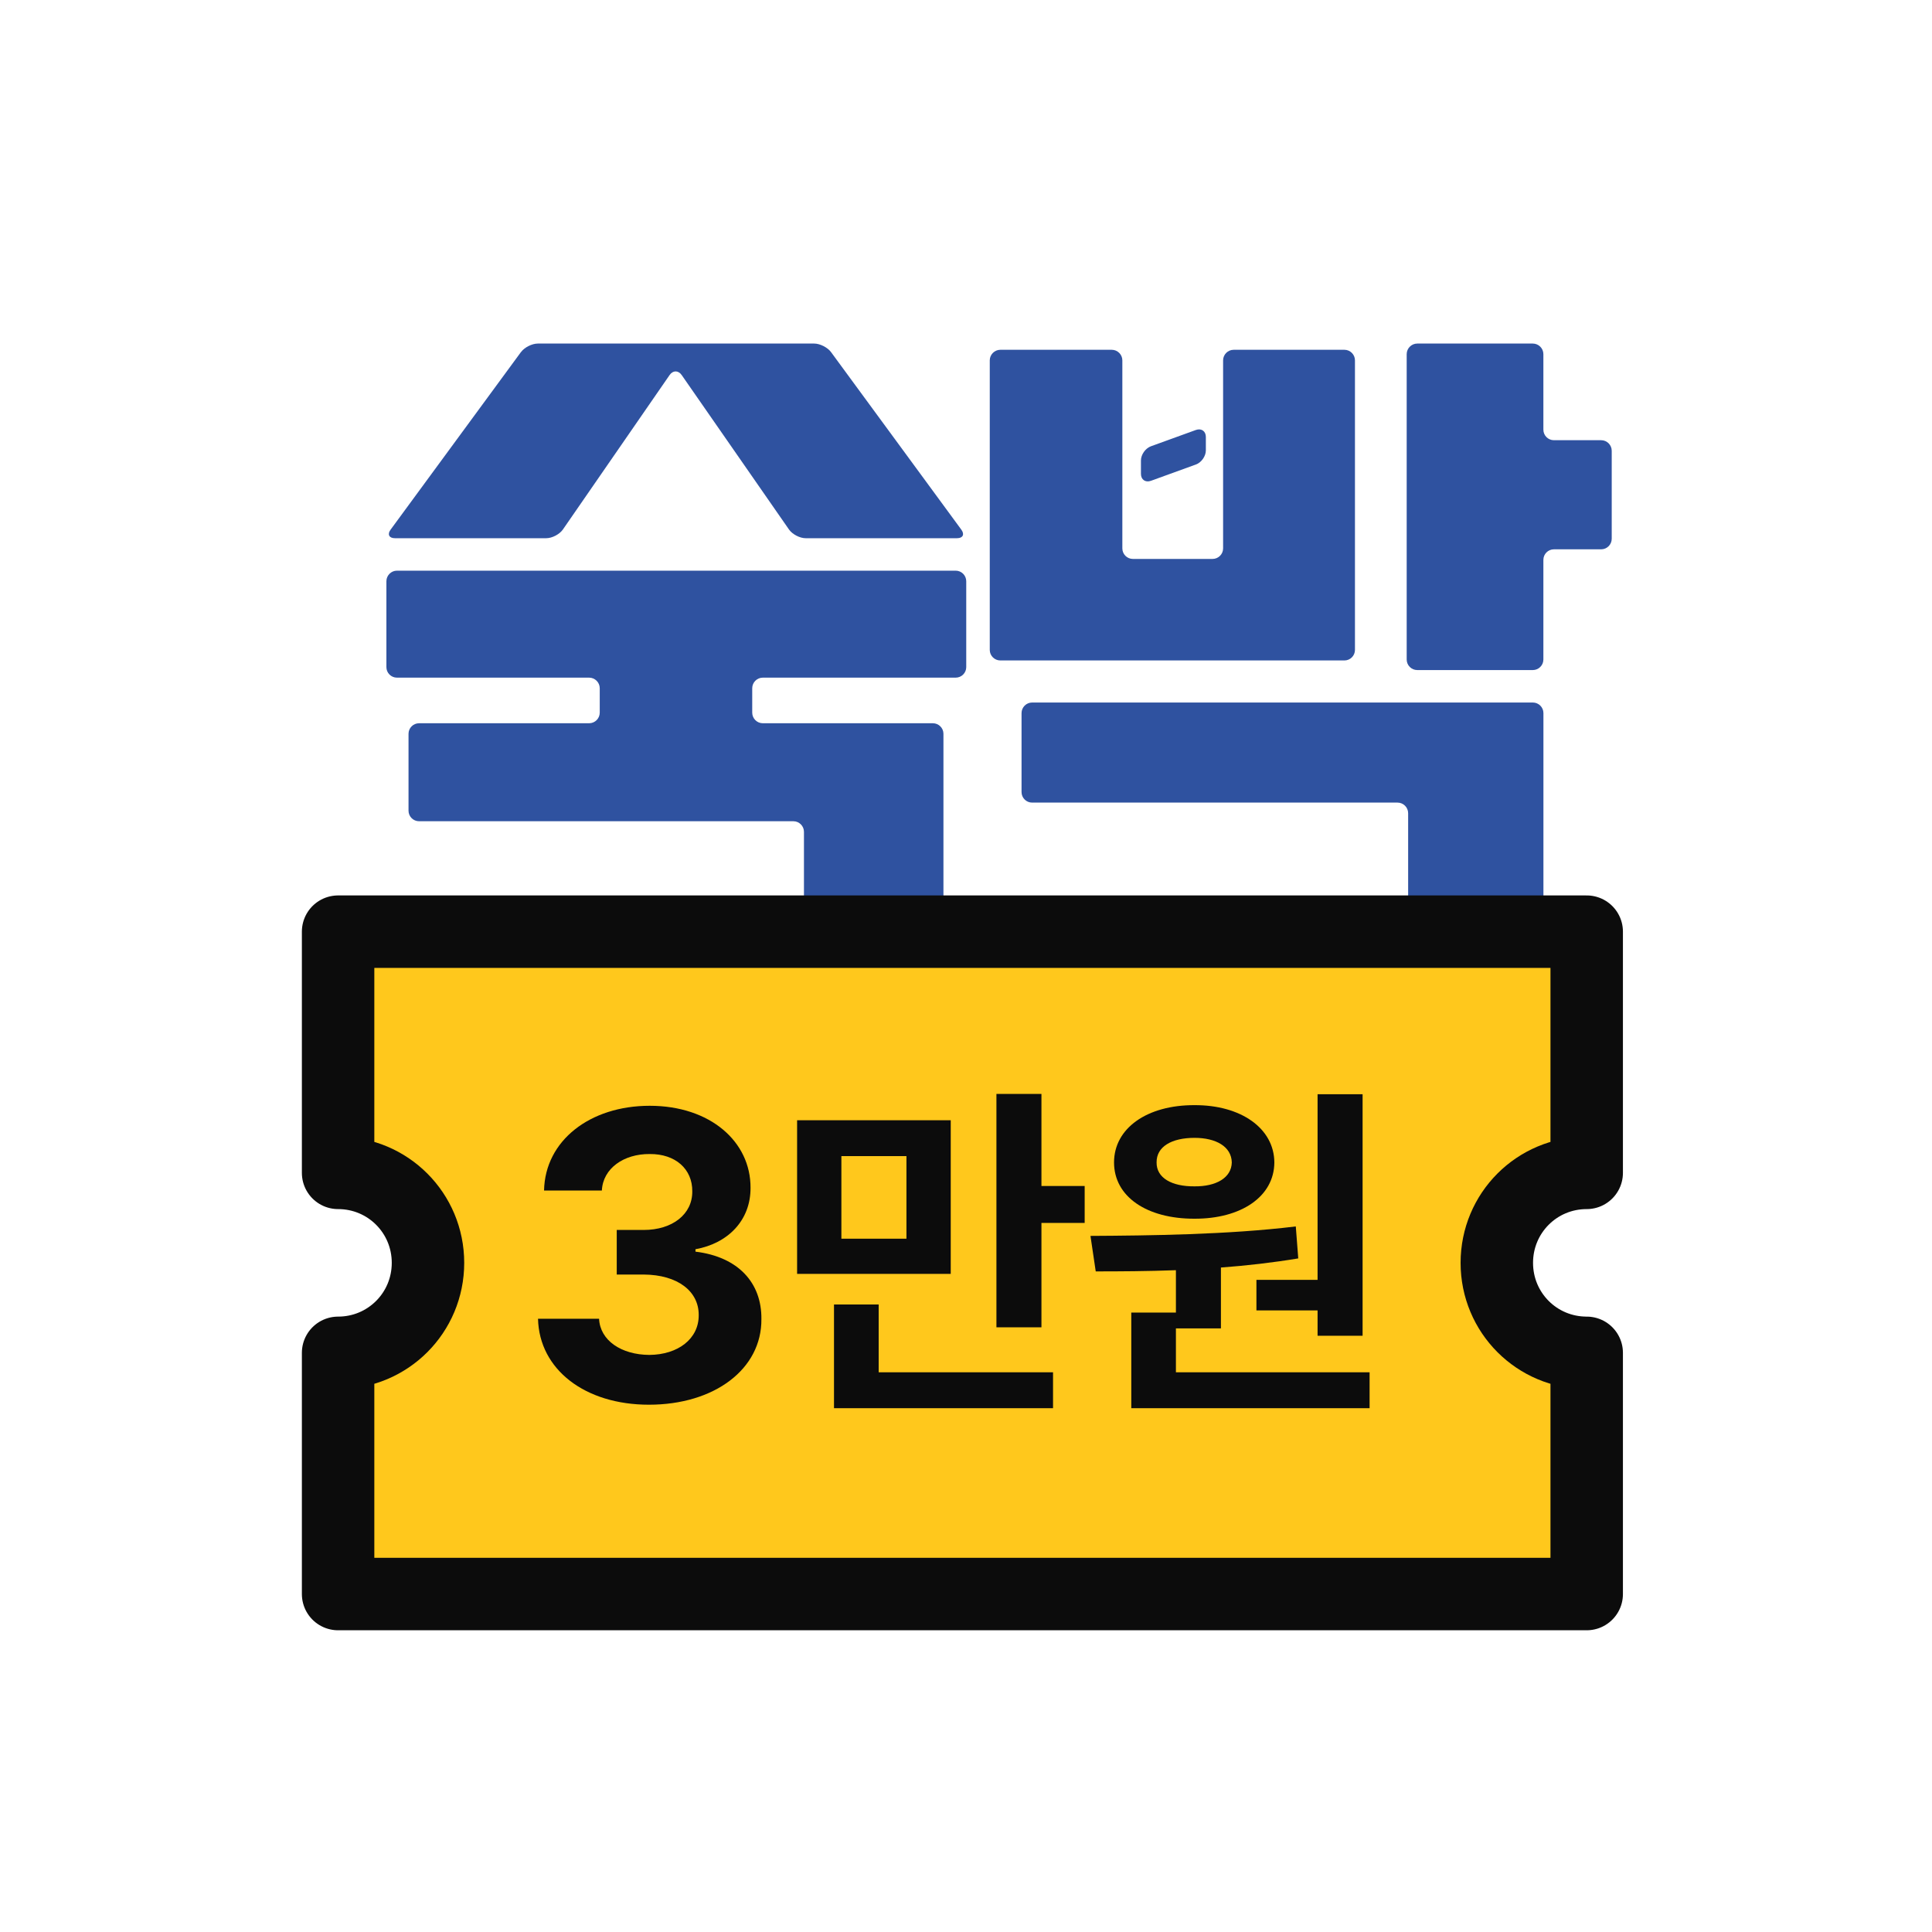 <svg width="40" height="40" viewBox="0 0 40 40" fill="none" xmlns="http://www.w3.org/2000/svg">
<path d="M10.787 7.289C10.858 7.192 11.014 7.113 11.135 7.113H16.857C16.977 7.113 17.134 7.193 17.205 7.289L19.904 10.967C19.975 11.064 19.935 11.143 19.815 11.143H16.679C16.559 11.143 16.405 11.062 16.336 10.964L14.113 7.764C14.044 7.665 13.932 7.665 13.864 7.764L11.654 10.963C11.585 11.062 11.431 11.143 11.31 11.143H8.176C8.056 11.143 8.015 11.063 8.086 10.967L10.786 7.289H10.787ZM8.677 17.003C8.556 17.003 8.458 16.905 8.458 16.785V15.192C8.458 15.072 8.556 14.974 8.677 14.974H12.198C12.318 14.974 12.417 14.875 12.417 14.755V14.249C12.417 14.129 12.318 14.03 12.198 14.03H8.219C8.098 14.03 8 13.932 8 13.812V12.034C8 11.914 8.098 11.815 8.219 11.815H19.786C19.907 11.815 20.005 11.914 20.005 12.034V13.812C20.005 13.932 19.907 14.03 19.786 14.03H15.793C15.672 14.03 15.574 14.129 15.574 14.249V14.755C15.574 14.875 15.672 14.974 15.793 14.974H19.314C19.434 14.974 19.533 15.072 19.533 15.192V18.728C19.533 18.848 19.434 18.947 19.314 18.947H16.864C16.744 18.947 16.645 18.848 16.645 18.728V17.222C16.645 17.102 16.547 17.003 16.427 17.003H8.677Z" fill="#2F52A0"/>
<path d="M20.492 7.461C20.492 7.341 20.591 7.242 20.711 7.242H23.018C23.138 7.242 23.237 7.341 23.237 7.461V11.354C23.237 11.474 23.335 11.572 23.455 11.572H25.104C25.225 11.572 25.323 11.474 25.323 11.354V7.461C25.323 7.341 25.421 7.242 25.542 7.242H27.835C27.955 7.242 28.053 7.341 28.053 7.461V13.456C28.053 13.576 27.955 13.674 27.835 13.674H20.711C20.591 13.674 20.492 13.576 20.492 13.456V7.461ZM21.15 14.764C21.15 14.644 21.248 14.545 21.369 14.545H31.736C31.857 14.545 31.955 14.644 31.955 14.764V18.729C31.955 18.849 31.857 18.948 31.736 18.948H29.372C29.252 18.948 29.154 18.849 29.154 18.729V16.836C29.154 16.716 29.055 16.617 28.935 16.617H21.369C21.248 16.617 21.15 16.519 21.15 16.399V14.764ZM23.622 9.533C23.622 9.413 23.715 9.281 23.828 9.24L24.76 8.902C24.873 8.862 24.966 8.926 24.966 9.047V9.324C24.966 9.445 24.873 9.577 24.76 9.617L23.828 9.955C23.715 9.995 23.622 9.931 23.622 9.811V9.533ZM33.151 9.114C33.271 9.114 33.369 9.213 33.369 9.333V11.154C33.369 11.274 33.271 11.373 33.151 11.373H32.172C32.052 11.373 31.954 11.471 31.954 11.591V13.655C31.954 13.775 31.855 13.873 31.735 13.873H29.343C29.223 13.873 29.124 13.775 29.124 13.655V7.332C29.124 7.212 29.223 7.113 29.343 7.113H31.735C31.855 7.113 31.954 7.212 31.954 7.332V8.896C31.954 9.016 32.052 9.114 32.172 9.114H33.151Z" fill="#2F52A0"/>
<path d="M30.99 26.146C30.99 25.113 31.819 24.283 32.851 24.283V19.289H7V24.283C8.031 24.283 8.861 25.113 8.861 26.146C8.861 27.179 8.031 28.009 7 28.009V33.003H32.851V28.009C31.819 28.009 30.99 27.179 30.99 26.146Z" fill="#FFC81C" stroke="#0C0C0C" stroke-width="1.5" stroke-linecap="round" stroke-linejoin="round"/>
<path d="M19.684 23.194V26.374H16.503V23.194H19.684ZM17.267 29.155V27.008H18.192V28.412H21.802V29.155H17.267ZM17.42 25.646H18.767V23.936H17.42V25.646ZM20.63 27.481V22.648H21.562V24.555H22.457V25.319H21.562V27.481H20.63ZM28.211 22.655V27.655H27.279V27.131H26.013V26.498H27.279V22.655H28.211ZM22.577 25.588C23.789 25.581 25.427 25.563 26.828 25.392L26.879 26.054C26.355 26.141 25.812 26.203 25.278 26.243V27.503H24.346V28.412H28.356V29.155H23.422V27.175H24.346V26.298C23.753 26.32 23.189 26.323 22.686 26.323L22.577 25.588ZM23.065 24.067C23.065 23.361 23.745 22.877 24.732 22.881C25.692 22.877 26.38 23.361 26.384 24.067C26.38 24.777 25.692 25.235 24.732 25.232C23.745 25.235 23.065 24.777 23.065 24.067ZM23.946 24.067C23.942 24.387 24.259 24.566 24.732 24.562C25.176 24.566 25.496 24.387 25.503 24.067C25.496 23.739 25.176 23.558 24.732 23.558C24.259 23.558 23.942 23.739 23.946 24.067Z" fill="#0C0C0C"/>
<path d="M13.435 29.083C12.112 29.083 11.164 28.355 11.139 27.303H12.403C12.424 27.752 12.861 28.048 13.443 28.052C14.042 28.048 14.47 27.715 14.466 27.228C14.47 26.737 14.034 26.392 13.326 26.388H12.769V25.465H13.326C13.921 25.465 14.337 25.14 14.333 24.666C14.337 24.204 13.984 23.888 13.451 23.893C12.919 23.888 12.482 24.188 12.461 24.649H11.264C11.284 23.614 12.216 22.894 13.451 22.894C14.707 22.894 15.543 23.639 15.539 24.591C15.543 25.265 15.073 25.743 14.399 25.864V25.914C15.285 26.022 15.772 26.559 15.764 27.311C15.772 28.343 14.795 29.083 13.435 29.083Z" fill="#0C0C0C"/>
</svg>
